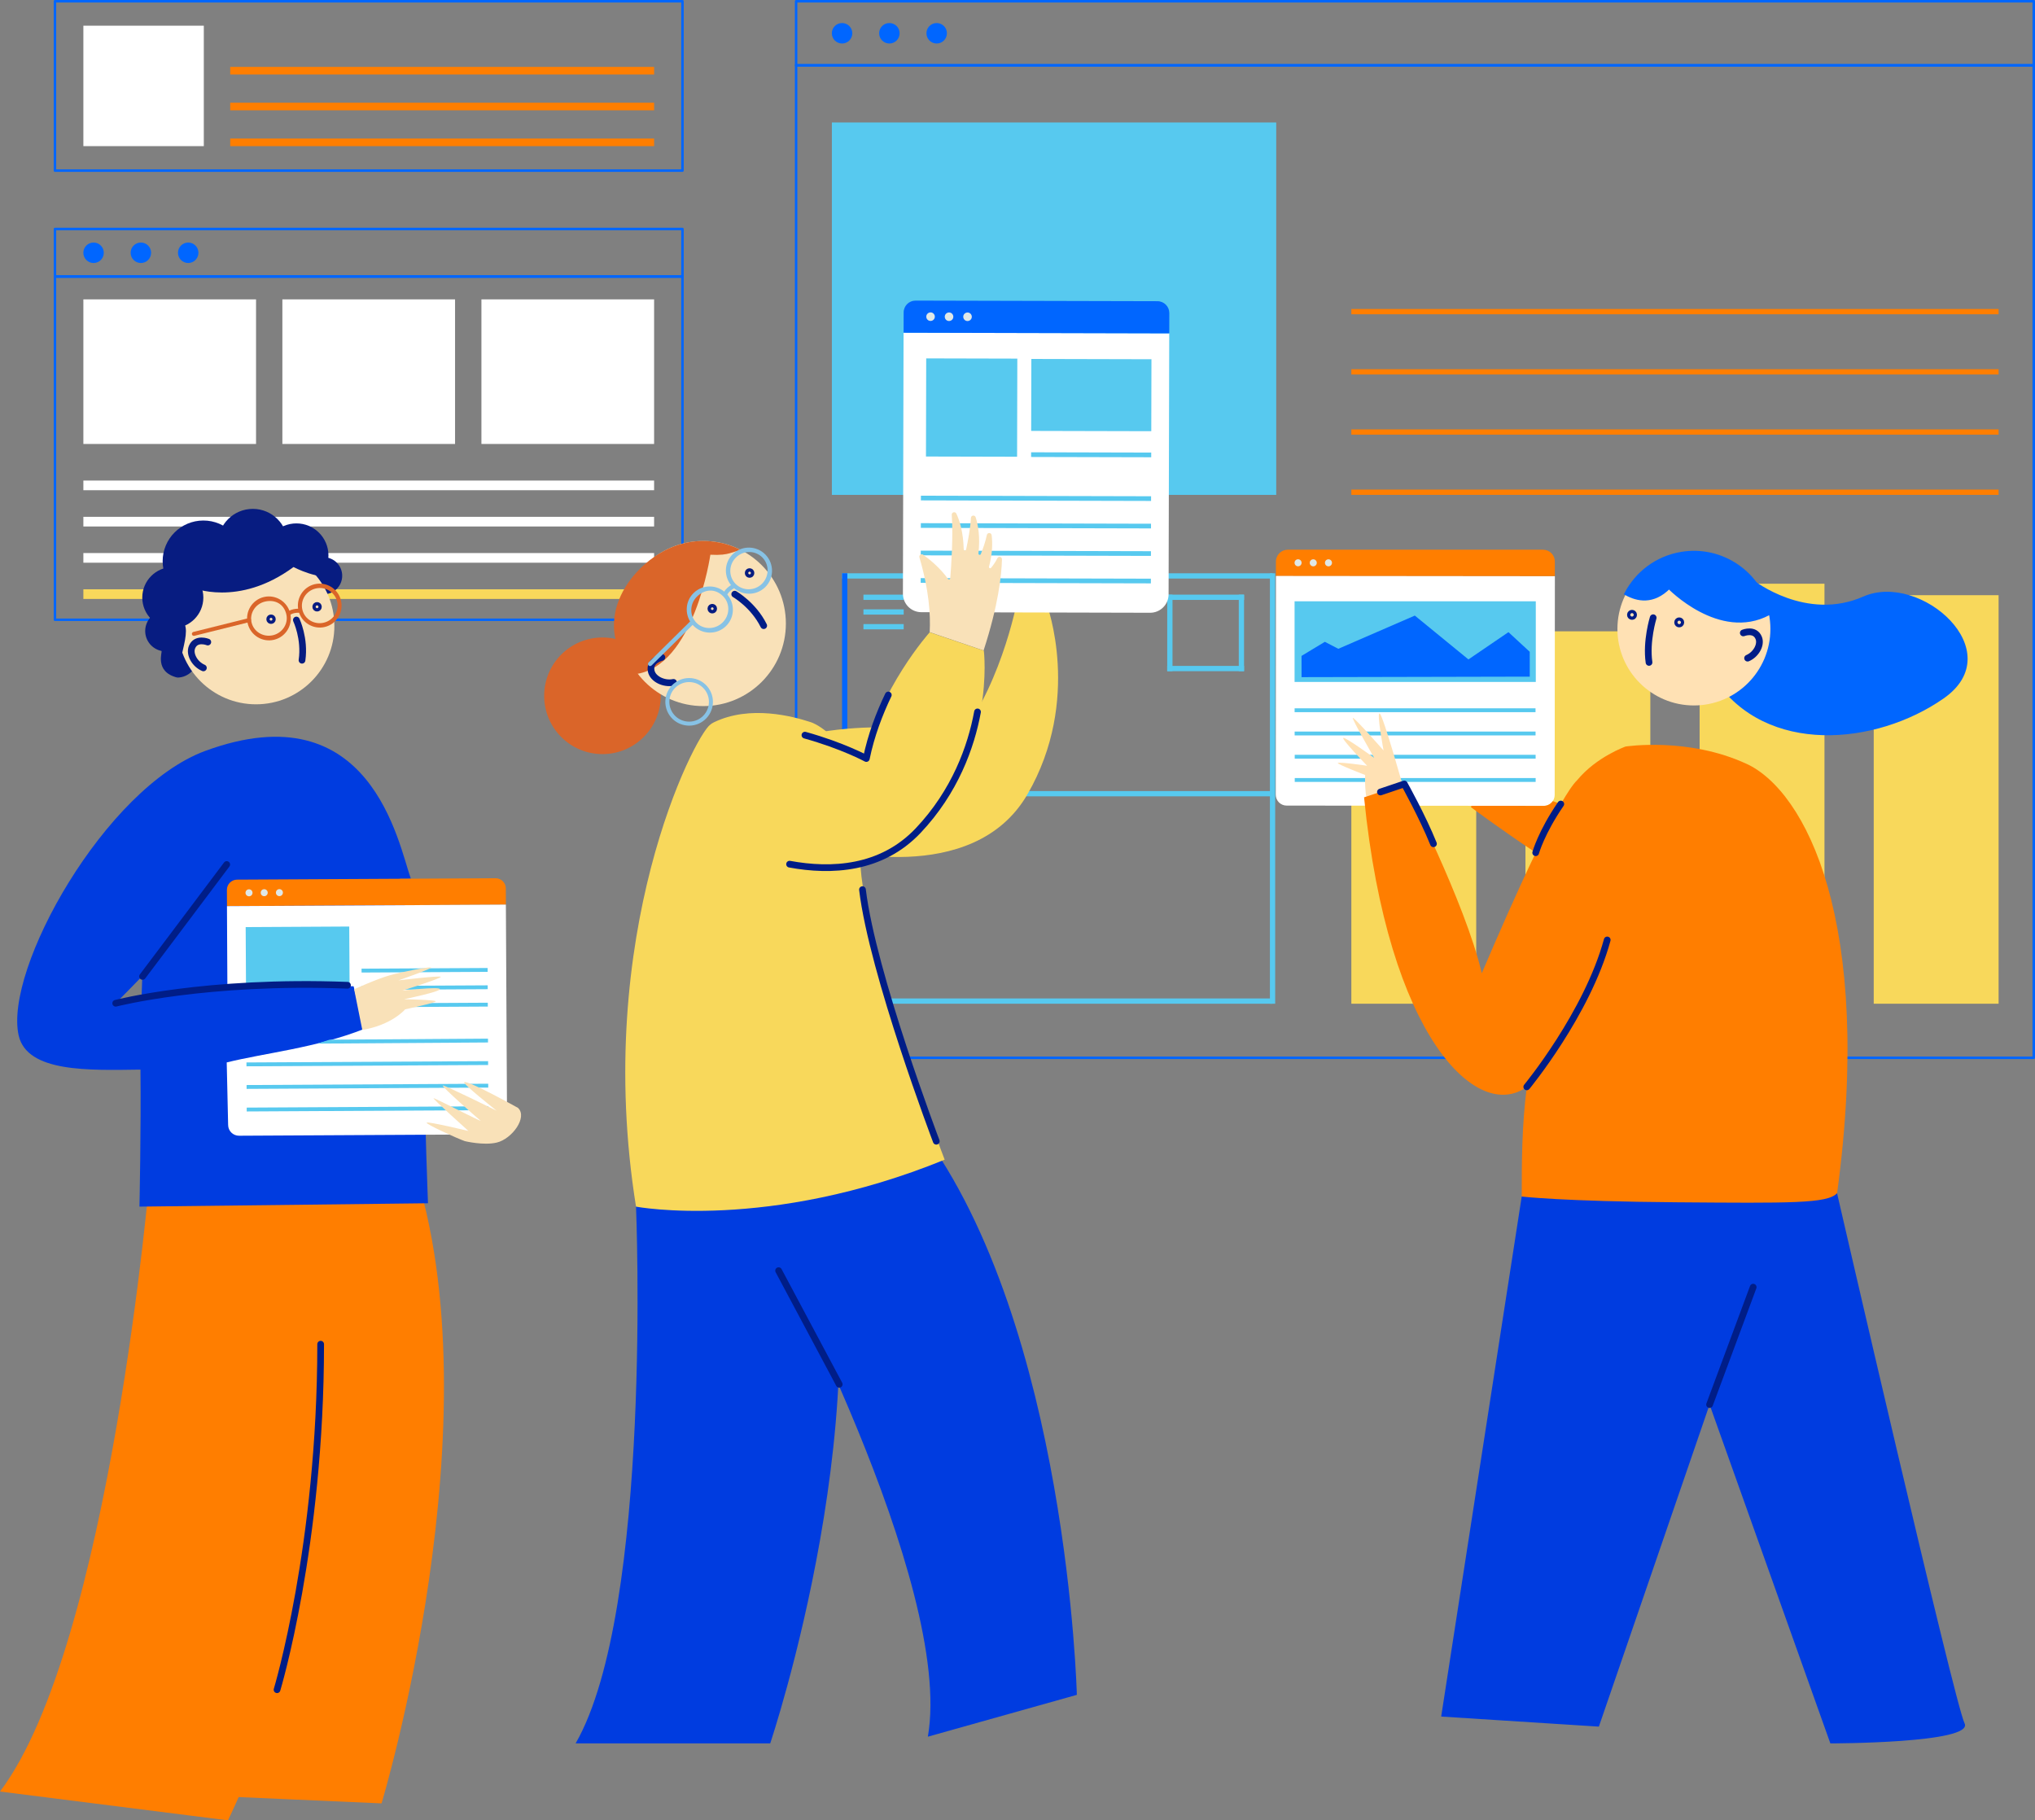 <?xml version="1.0" encoding="UTF-8"?><svg id="Capa_1" xmlns="http://www.w3.org/2000/svg" viewBox="0 0 606.58 542.63"><rect x="0" y="0" width="606.58" height="542.63" fill="#808080" stroke="none"/><defs><style>.cls-1{fill:#87c2e5;}.cls-1,.cls-2,.cls-3,.cls-4,.cls-5,.cls-6,.cls-7,.cls-8,.cls-9,.cls-10,.cls-11,.cls-12,.cls-13{stroke-width:0px;}.cls-2{fill:#f8d85b;}.cls-3{fill:#ffe1b4;}.cls-14,.cls-15{stroke:#071c81;}.cls-14,.cls-15,.cls-16{fill:none;stroke-linecap:round;stroke-linejoin:round;}.cls-14,.cls-16{stroke-width:2px;}.cls-17{stroke:#06f;stroke-miterlimit:10;}.cls-17,.cls-5{fill:#06f;}.cls-4{fill:#071c81;}.cls-6{fill:#fff;}.cls-7{fill:#dfe8e7;}.cls-8{fill:#c48066;}.cls-9{fill:#ff7e00;}.cls-10{fill:#57c9ef;}.cls-15{stroke-width:1.82px;}.cls-11{fill:#da6529;}.cls-16{stroke:#001d87;}.cls-12{fill:#003ce0;}.cls-13{fill:#f9e1b8;}</style></defs><path class="cls-5" d="m606.21,315.69H237.3c-.2,0-.37-.17-.37-.37V19.48c0-.2.17-.37.37-.37h368.91c.2,0,.37.17.37.37v295.85c0,.2-.17.37-.37.37Zm-368.54-.74h368.17V19.85H237.67v295.11Z"/><path class="cls-5" d="m606.21,19.85H237.3c-.2,0-.37-.17-.37-.37V.37c0-.2.17-.37.37-.37h368.91c.2,0,.37.16.37.37v19.11c0,.2-.17.37-.37.37Zm-368.54-.74h368.17V.74H237.67v18.37Z"/><path class="cls-5" d="m254.05,9.92c0,1.68-1.36,3.05-3.05,3.05s-3.05-1.36-3.05-3.05,1.36-3.05,3.05-3.05,3.05,1.36,3.05,3.05Z"/><path class="cls-5" d="m268.15,9.92c0,1.68-1.36,3.05-3.05,3.05s-3.05-1.36-3.05-3.05,1.36-3.05,3.05-3.05,3.05,1.36,3.05,3.05Z"/><path class="cls-5" d="m282.25,9.92c0,1.68-1.36,3.05-3.05,3.05s-3.05-1.36-3.05-3.05,1.36-3.05,3.05-3.05,3.05,1.36,3.05,3.05Z"/><rect class="cls-10" x="247.96" y="36.51" width="132.45" height="111.01"/><rect class="cls-2" x="402.8" y="182.94" width="37.22" height="116.26"/><rect class="cls-2" x="454.7" y="188.19" width="37.22" height="111.01"/><rect class="cls-2" x="506.61" y="174" width="37.22" height="125.2"/><rect class="cls-2" x="558.51" y="177.42" width="37.22" height="121.78"/><rect class="cls-9" x="402.8" y="145.94" width="192.93" height="1.57"/><rect class="cls-10" x="251" y="297.63" width="128.31" height="1.57"/><rect class="cls-10" x="251" y="235.81" width="128.31" height="1.57"/><rect class="cls-10" x="251" y="170.89" width="128.31" height="1.57"/><rect class="cls-10" x="257.37" y="177.26" width="12" height="1.57"/><rect class="cls-10" x="347.91" y="177.26" width="22.91" height="1.57"/><rect class="cls-10" x="257.37" y="181.64" width="12" height="1.57"/><rect class="cls-10" x="257.37" y="186.03" width="12" height="1.57"/><rect class="cls-10" x="337.29" y="187.88" width="22.81" height="1.57" transform="translate(160.04 537.36) rotate(-90)"/><rect class="cls-10" x="358.63" y="187.88" width="22.81" height="1.57" transform="translate(181.37 558.7) rotate(-90)"/><rect class="cls-10" x="347.91" y="198.5" width="22.91" height="1.57"/><rect class="cls-5" x="187.63" y="234.26" width="128.31" height="1.57" transform="translate(486.83 -16.75) rotate(90)"/><rect class="cls-10" x="315.16" y="234.26" width="128.31" height="1.57" transform="translate(614.36 -144.27) rotate(90)"/><rect class="cls-9" x="402.8" y="128" width="192.93" height="1.57"/><rect class="cls-9" x="402.8" y="110.06" width="192.93" height="1.57"/><rect class="cls-9" x="402.8" y="92.11" width="192.93" height="1.57"/><path class="cls-5" d="m203.43,185.12H16.38c-.2,0-.37-.17-.37-.37v-102.32c0-.2.16-.37.37-.37h187.05c.2,0,.37.17.37.37v102.32c0,.2-.17.37-.37.37Zm-186.68-.74h186.31v-101.58H16.75v101.58Z"/><path class="cls-5" d="m203.43,82.8H16.38c-.2,0-.37-.17-.37-.37v-14.17c0-.2.16-.37.37-.37h187.05c.2,0,.37.17.37.37v14.17c0,.2-.17.37-.37.37Zm-186.68-.74h186.31v-13.43H16.75v13.43Z"/><rect class="cls-6" x="24.85" y="89.24" width="51.47" height="43.1"/><rect class="cls-6" x="84.17" y="89.24" width="51.47" height="43.1"/><rect class="cls-6" x="143.5" y="89.24" width="51.47" height="43.1"/><rect class="cls-6" x="24.85" y="143.25" width="170.12" height="2.88"/><rect class="cls-6" x="24.85" y="154.06" width="170.12" height="2.88"/><rect class="cls-6" x="24.85" y="164.86" width="170.12" height="2.88"/><rect class="cls-2" x="24.85" y="175.66" width="170.12" height="2.88"/><circle class="cls-5" cx="27.89" cy="75.35" r="3.05"/><circle class="cls-5" cx="41.99" cy="75.35" r="3.05"/><circle class="cls-5" cx="56.1" cy="75.35" r="3.05"/><path class="cls-5" d="m203.43,51.23H16.38c-.2,0-.37-.17-.37-.37V.37c0-.2.16-.37.37-.37h187.05c.2,0,.37.16.37.37v50.49c0,.2-.17.37-.37.37Zm-186.68-.74h186.31V.74H16.75v49.75Z"/><rect class="cls-6" x="24.85" y="7.66" width="35.9" height="35.9"/><rect class="cls-9" x="68.62" y="19.94" width="126.35" height="2.26"/><rect class="cls-9" x="68.62" y="30.62" width="126.35" height="2.26"/><rect class="cls-9" x="68.62" y="41.3" width="126.35" height="2.26"/><path class="cls-12" d="m189.58,359.69s5,120-18,160h58s35-104,14-174-54,14-54,14Z"/><path class="cls-12" d="m228.65,368.56s55.85,103.67,47.92,149.13l44.41-12.47s-2.7-109.7-46.38-168.29-45.95,31.63-45.95,31.63Z"/><path class="cls-2" d="m189.58,359.69c-13-81,17.46-140.39,22.15-143.7.26-.22.58-.43.96-.62.02,0,.03-.02.03-.02,10.85-5.3,23.7-1.78,28.72-.15,0,0,4.76,1.13,11.22,9.55,6.45,8.42,3.88,26.01,3.88,26.01-2.9,22.47,25.04,94.93,25.04,94.93-52.68,21.47-92,14-92,14Z"/><path class="cls-2" d="m312.05,180.24l-8.54-2.68s-4.25,24.64-17.25,41.88c0,0-28.1-7.66-58.74,3.12,0,0,.72,16.43,18.07,29.48,15.22,11.45,1.43.87,1.43.87,0,0,42.95,12.05,59.25-16.15,16.3-28.2,5.78-56.51,5.78-56.51Z"/><path class="cls-6" d="m269.23,99.27h79.19v77.8c0,3.04-2.46,5.5-5.5,5.5h-68.19c-3.04,0-5.5-2.46-5.5-5.5v-77.8h0Z" transform="translate(.34 -.75) rotate(.14)"/><path class="cls-5" d="m272.89,89.69h72.11c1.96,0,3.54,1.59,3.54,3.54v6.04h-79.19v-6.04c0-1.96,1.59-3.54,3.54-3.54Z" transform="translate(.23 -.75) rotate(.14)"/><rect class="cls-10" x="307.39" y="107.04" width="35.8" height="21.45" transform="translate(.29 -.79) rotate(.14)"/><rect class="cls-10" x="307.35" y="134.86" width="35.8" height="1.4" transform="translate(.33 -.79) rotate(.14)"/><rect class="cls-10" x="274.5" y="147.84" width="68.61" height="1.4" transform="translate(.36 -.75) rotate(.14)"/><rect class="cls-10" x="274.48" y="156.03" width="68.61" height="1.4" transform="translate(.38 -.75) rotate(.14)"/><rect class="cls-10" x="274.46" y="164.22" width="68.61" height="1.4" transform="translate(.4 -.75) rotate(.14)"/><rect class="cls-10" x="274.44" y="172.41" width="68.61" height="1.4" transform="translate(.42 -.75) rotate(.14)"/><rect class="cls-10" x="276.04" y="106.86" width="27.16" height="29.25" transform="translate(.3 -.7) rotate(.14)"/><path class="cls-7" d="m278.65,94.4c0,.7-.57,1.27-1.28,1.27s-1.27-.57-1.27-1.28c0-.7.57-1.27,1.28-1.27.7,0,1.27.57,1.27,1.28Z"/><path class="cls-7" d="m284.16,94.42c0,.7-.57,1.27-1.28,1.27s-1.27-.57-1.27-1.28c0-.7.57-1.27,1.28-1.27.7,0,1.27.57,1.27,1.28Z"/><path class="cls-7" d="m289.67,94.43c0,.7-.57,1.27-1.28,1.27-.7,0-1.27-.57-1.27-1.28,0-.7.57-1.27,1.28-1.27.7,0,1.27.57,1.27,1.28Z"/><path class="cls-16" d="m279.08,340.19s-19-50-22-75"/><path class="cls-13" d="m291.64,165.02c.56-4.91-.07-8.49-.82-10.83-.24-.76-1.37-.62-1.41.18-.16,3.1-.88,6.85-1.44,9.44-.09.41-.7.35-.71-.07-.14-5.12-1.21-8.54-2.2-10.64-.34-.72-1.43-.43-1.37.37.48,6.37-.19,15.77-.44,18.9-.03.35-.48.47-.68.19-2.42-3.36-5.52-5.85-7.41-7.2-.56-.4-1.3.14-1.11.8,2.87,9.72,3.35,17.15,3.06,22.28l16.07,5.47c4.41-13.55,5.36-22.49,5.48-27.18.02-.77-1.03-1.02-1.37-.33-.62,1.24-1.32,2.2-1.88,2.86-.25.3-.72.04-.62-.33,1.07-3.93,1.07-7.14.79-9.4-.1-.81-1.25-.85-1.42-.06-.47,2.18-1.21,4.22-1.82,5.71-.16.38-.73.23-.69-.18Z"/><path class="cls-2" d="m293.25,193.96l-16.14-5.47s-15.2,16.99-19.45,37.76c0,0-12.62-8.45-35.95-11.34l-4.4,36.3s34.89,20.07,57.27-3.6c22.38-23.67,18.68-53.65,18.68-53.65Z"/><path class="cls-16" d="m264.78,207.17c-2.67,5.57-5.14,12.04-6.55,18.94,0,0-7-3.82-18.3-6.97"/><path class="cls-16" d="m235.35,257.6c12.41,2.29,27.38,1.58,38.35-10.03s15.76-24.96,17.67-35.36"/><circle class="cls-11" cx="179.58" cy="207.41" r="17.38"/><circle class="cls-13" cx="209.64" cy="185.87" r="24.61"/><path class="cls-11" d="m189.16,200.98c-13.68-15.1-2.01-31.74,10.01-37.39,7.26-3.41,15.34-2.96,21.93.5-3.07.15-3.24,1.6-9.36,1.27,0,0-4.81,33.61-22.59,35.62Z"/><path class="cls-16" d="m219,177.12s5.57,3.2,8.64,9.38"/><circle class="cls-15" cx="212.31" cy="181.44" r=".51"/><circle class="cls-15" cx="223.43" cy="170.81" r=".51"/><path class="cls-16" d="m197.29,195.95s-3.91.88-3.17,4.14c.53,2.33,3.77,3.91,6.64,3.32"/><path class="cls-1" d="m218.32,174.89c-2.65-2.73-2.6-7.1.12-9.73s7.08-2.56,9.73.17c2.65,2.73,2.6,7.1-.12,9.73-2.72,2.64-7.08,2.56-9.73-.17Zm.9-.88c2.12,2.18,5.65,2.2,7.86.05,2.22-2.15,2.3-5.68.18-7.86s-5.65-2.21-7.86-.05c-2.22,2.15-2.3,5.68-.18,7.86Z"/><path class="cls-1" d="m206.65,186.48c-2.65-2.73-2.6-7.1.12-9.73,2.72-2.64,7.08-2.56,9.73.17s2.6,7.09-.12,9.73c-2.72,2.64-7.08,2.56-9.73-.17Zm.9-.88c2.08,2.15,5.58,2.14,7.8-.01,2.22-2.15,2.33-5.65.24-7.8-2.43-2.51-5.58-2.14-7.8.01-2.22,2.15-2.33,5.65-.24,7.8Z"/><path class="cls-1" d="m219.16,175.16l-.51-1.15c-.1.04-2.45,1.12-3.19,3.13l1.18.43c.55-1.51,2.5-2.41,2.52-2.41Z"/><path class="cls-1" d="m194.22,198.36h0s12.7-12.55,12.7-12.55c.25-.24.25-.64,0-.89-.24-.25-.64-.25-.89,0h0s-12.7,12.55-12.7,12.55c-.25.24-.25.64,0,.89.24.25.64.25.89,0Z"/><path class="cls-1" d="m199.58,213.25c-2.23-3.22-1.42-7.65,1.8-9.87,3.22-2.23,7.65-1.42,9.87,1.8s1.42,7.65-1.8,9.87c-3.22,2.23-7.65,1.42-9.87-1.8Zm.98-.68c1.85,2.68,5.54,3.35,8.21,1.5,2.68-1.85,3.35-5.54,1.5-8.21s-5.54-3.35-8.21-1.5c-2.68,1.85-3.35,5.54-1.5,8.21Z"/><line class="cls-16" x1="250.15" y1="412.65" x2="232.08" y2="378.77"/><path class="cls-9" d="m383.87,163.86h76.05c1.96,0,3.54,1.59,3.54,3.54v4.33h-83.14v-4.33c0-1.96,1.59-3.54,3.54-3.54Z"/><path class="cls-7" d="m387.97,167.76c0,.58-.47,1.05-1.05,1.05-.58,0-1.05-.47-1.05-1.05,0-.58.47-1.05,1.05-1.05.58,0,1.05.47,1.05,1.05Z"/><path class="cls-6" d="m406.78,237.7l8.46-2.19s1.12,1.74,2.9,4.67l42.02.04c1.8,0,3.25-1.45,3.25-3.25l.06-65.2-83.14-.08-.06,65.2c0,1.8,1.45,3.25,3.25,3.25l23.53.02c-.09-.82-.18-1.64-.26-2.47Z"/><rect class="cls-10" x="385.88" y="179.24" width="71.9" height="24.04"/><path class="cls-7" d="m392.5,167.77c0,.58-.47,1.05-1.05,1.05-.58,0-1.05-.47-1.05-1.05,0-.58.47-1.05,1.05-1.05.58,0,1.05.47,1.05,1.05Z"/><path class="cls-7" d="m397.03,167.77c0,.58-.47,1.05-1.05,1.05-.58,0-1.05-.47-1.05-1.05,0-.58.47-1.05,1.05-1.05.58,0,1.05.47,1.05,1.05Z"/><polygon class="cls-5" points="387.95 195.52 394.9 191.32 398.92 193.4 421.72 183.5 437.7 196.57 449.63 188.44 455.97 194.29 455.98 201.7 387.96 201.85 387.95 195.52"/><rect class="cls-10" x="385.89" y="211.14" width="71.81" height="1.15"/><rect class="cls-10" x="385.9" y="218.07" width="71.81" height="1.15"/><rect class="cls-10" x="385.92" y="225" width="71.81" height="1.15"/><rect class="cls-10" x="385.93" y="231.93" width="71.81" height="1.15"/><path class="cls-3" d="m418.7,236.16s-6.36-22.71-7.42-23.44c-1.06-.72,1.12,10.98,1.12,10.98,0,0-8.72-9.89-9.15-9.71-.43.18,6.37,11.93,6.37,11.93,0,0-8.46-6.15-9.21-5.97-.76.18,7.1,8.32,7.1,8.32,0,0-8.21-1.22-8.75-.83-.4.28,8.15,3.58,8.15,3.58,0,0-.22,4.2.61,8.04l11.19-2.9Z"/><path class="cls-12" d="m453.58,356.69l-24,155,47,3,33-96,36,101s43,0,40-6-38-158-38-158c0,0-55-21-94,1Z"/><path class="cls-9" d="m520.58,227.69c-17.34-8.04-36.03-5.16-36.03-5.16,0,0-8.65,3.04-14.4,9.99,0,0,0,0,0,0-1.28,1.24-2.97,3.77-4.9,7.15-.81-.29-1.61-.58-2.41-.86-.59.85-1.57,1.41-2.68,1.41l-21.52-.02-.2.4s8.18,6.14,19.33,13.58c-5.55,11.54-11.58,25.34-16.09,35.93-4.93-21.11-23.09-56.43-23.09-56.43l-12,4c7.14,71.54,33.81,97.06,48.52,86.29-1.52,11.71-1.52,22.71-1.52,32.71,0,0,12.24,1.45,46.14,1.71,33.9.26,45.02.41,47.86-2.71,11-81-9.43-119.86-27-128Z"/><path class="cls-8" d="m492.64,201.13s7.24,1.26,9.97-7.01c0,0-.93,9.26-9.97,7.01Z"/><path class="cls-16" d="m455.09,323.98s17.98-21.79,23.98-43.79"/><path class="cls-16" d="m457.75,254.19s1.65-6.03,7.48-14.52"/><path class="cls-16" d="m411.47,236.09l7.11-2.4s5.4,9.66,8.7,17.83"/><line class="cls-16" x1="509.58" y1="418.69" x2="522.58" y2="383.69"/><path class="cls-5" d="m522.74,173s15.66,12.34,32.66,4.83c17-7.51,44.1,16.32,23.93,30.38-20.18,14.06-52.9,17.01-68.16-5.69-15.26-22.7,11.57-29.52,11.57-29.52Z"/><circle class="cls-3" cx="504.91" cy="187.49" r="22.8"/><path class="cls-17" d="m527.23,182.89c-2.46-11.95-13.95-19.91-26.09-17.88-7.33,1.23-13.25,5.82-16.45,11.94,3.32,1.86,8.09,2.89,12.8-1.9,0,0,15.12,15.68,29.73,7.84Z"/><path class="cls-16" d="m492.77,184.14s-2.16,6.99-1.24,13.32"/><circle class="cls-16" cx="500.53" cy="185.53" r=".48"/><circle class="cls-16" cx="486.46" cy="183.28" r=".48"/><path class="cls-16" d="m519.63,188.67s3.44-1.39,4.6,1.49c.83,2.05-.81,4.97-3.32,6.03"/><path class="cls-9" d="m64.58,364.21s22.55,126.67-1.2,171.14l50.35,2.22s34.67-114.77,9.34-190.49c-25.33-75.73-58.49,17.13-58.49,17.13Z"/><path class="cls-9" d="m44.78,349.24S32.87,490.58,0,534.04l67.96,8.59s56.41-116.67,42.16-201.79-65.34,8.41-65.34,8.41Z"/><path class="cls-12" d="m119.27,261.95l3.19-.02c-3.74-10.48-11.89-56.24-61.26-38.1-29.89,10.99-60.11,65.23-55.63,84.85,2.54,11.11,21.17,10.35,36.3,10.16.2,17.09-.3,40.84-.3,40.84l86-1s-1.03-27.03-1-38c.03-10.83-3.5-38.9-7.3-58.74Zm-84.79,37.1c2.14-2.14,4.89-4.93,7.94-8.09-.09,2.12-.16,4.18-.22,6.17-3.04.54-5.67,1.18-7.72,1.92Z"/><path class="cls-9" d="m70.67,262.01h77.06c1.68,0,3.04,1.36,3.04,3.04v4.83h-83.14v-4.83c0-1.68,1.36-3.04,3.04-3.04Z" transform="translate(-1.43 .59) rotate(-.31)"/><path class="cls-7" d="m75.27,266.13c0,.58-.46,1.05-1.04,1.05-.58,0-1.05-.46-1.05-1.04,0-.58.46-1.05,1.04-1.05.58,0,1.05.46,1.05,1.04Z"/><path class="cls-7" d="m79.8,266.1c0,.58-.46,1.05-1.04,1.05-.58,0-1.05-.46-1.05-1.04s.46-1.05,1.04-1.05c.58,0,1.05.46,1.05,1.04Z"/><path class="cls-7" d="m84.33,266.08c0,.58-.46,1.05-1.04,1.05-.58,0-1.05-.46-1.05-1.04,0-.58.46-1.05,1.04-1.05.58,0,1.05.46,1.05,1.04Z"/><path class="cls-6" d="m150.79,269.66l-83.14.45.13,24.54c18.83-.95,37.62-.65,37.62-.65l3.18,12.7c-14.55,5.73-29.53,7.15-41,10l.42,18.62c0,1.8,1.47,3.24,3.27,3.23l76.64-.41c1.8,0,3.24-1.47,3.23-3.27l-.35-65.2Z"/><path class="cls-10" d="m104.2,293.98l-.1-17.79-30.87.17.1,18.04c14.03-.54,26.98-.46,30.87-.42Z"/><rect class="cls-10" x="107.76" y="288.66" width="37.58" height="1.15" transform="translate(-1.55 .68) rotate(-.31)"/><rect class="cls-10" x="107.78" y="293.83" width="37.58" height="1.15" transform="translate(-1.58 .68) rotate(-.31)"/><rect class="cls-10" x="107.81" y="299" width="37.58" height="1.15" transform="translate(-1.61 .69) rotate(-.31)"/><rect class="cls-10" x="73.45" y="316.52" width="72.03" height="1.15" transform="translate(-1.7 .59) rotate(-.31)"/><rect class="cls-10" x="73.49" y="323.25" width="72.03" height="1.15" transform="translate(-1.74 .59) rotate(-.31)"/><rect class="cls-10" x="73.53" y="329.98" width="72.03" height="1.15" transform="translate(-1.78 .59) rotate(-.31)"/><path class="cls-10" d="m94.59,311.09l50.87-.34v-1.15s-47.21.32-47.21.32c-1.23.4-2.45.8-3.66,1.17Z"/><path class="cls-16" d="m34.49,299.06s26.92-6.98,69.09-5.36"/><path class="cls-16" d="m42.49,291.06s13.09-17.36,25.09-33.36"/><path class="cls-13" d="m105.57,294.89s6.62-3.03,10.5-4.13c3.88-1.1,11.5-2.56,12.37-2.37.87.19-9.67,3.85-9.67,3.85,0,0,12.28-1.48,12.6-1.06.32.42-11.45,4.11-11.45,4.11,0,0,10.8-1.23,11.19-.47.39.76-10.67,3.04-10.67,3.04,0,0,9.43.18,9.47.62.03.43-9.14,2.39-9.14,2.39,0,0-3.93,4.68-12.78,6.14l-2.43-12.11Z"/><path class="cls-13" d="m154.42,330.26s-14.87-8.3-16.04-7.66c-.65.35,9.62,8.47,9.62,8.47,0,0-15.43-7.63-16.02-7.5-.6.13,10.33,9.75,11.24,10.48.91.73-13.5-6.72-13.97-6.68-.47.03,10.38,9.76,10.38,9.76,0,0-11.92-2.86-12.44-2.49-.53.37,9.25,4.79,11.36,5.52,0,0,5.58,1.37,9.51.43,4.59-1.09,9.27-7.58,6.36-10.32Z"/><path class="cls-16" d="m82.58,503.69s13-43,13-103"/><circle class="cls-4" cx="96.48" cy="171.63" r="5.52"/><circle class="cls-4" cx="75.36" cy="162.09" r="10.4"/><circle class="cls-4" cx="88.36" cy="165.56" r="9.54"/><circle class="cls-4" cx="60.62" cy="167.3" r="12.14"/><path class="cls-4" d="m52.82,189.84c3.35,0,6.07,2.72,6.07,6.07s-2.72,6.07-6.07,6.07"/><circle class="cls-13" cx="76.31" cy="186.59" r="23.36"/><path class="cls-4" d="m55.42,188.1c0,3.35-1.69,7.67-2.6,13.87-6.94-1.73-4.3-7.85-4.69-7.93-2.77-.57-4.85-3.01-4.85-5.95,0-3.35,2.72-6.07,6.07-6.07s6.07,2.72,6.07,6.07Z"/><path class="cls-14" d="m88.34,184.82s2.62,5.51,1.68,11.99"/><circle class="cls-15" cx="80.79" cy="184.58" r=".49"/><circle class="cls-15" cx="94.51" cy="180.88" r=".49"/><path class="cls-14" d="m61.94,191.39s-3.52-1.42-4.71,1.52c-.85,2.1.83,5.09,3.4,6.18"/><path class="cls-11" d="m88.97,182.04c-.84-3.51,1.32-7.05,4.81-7.89,3.49-.84,7.02,1.34,7.86,4.85s-1.32,7.05-4.81,7.89c-3.49.84-7.02-1.34-7.86-4.85Zm1.16-.28c.67,2.81,3.54,4.54,6.4,3.85,2.85-.68,4.63-3.53,3.95-6.33s-3.54-4.54-6.4-3.85c-2.85.68-4.63,3.53-3.95,6.33Z"/><path class="cls-11" d="m73.83,185.86c-.84-3.51,1.32-7.05,4.81-7.89,3.49-.84,7.02,1.34,7.86,4.85s-1.32,7.05-4.81,7.89c-3.49.84-7.02-1.34-7.86-4.85Zm1.16-.28c.66,2.76,3.52,4.45,6.38,3.77,2.85-.68,4.64-3.49,3.97-6.25-.77-3.22-3.52-4.45-6.38-3.77-2.85.68-4.64,3.49-3.97,6.25Z"/><path class="cls-11" d="m89.53,182.67l.14-1.19c-.1-.01-2.54-.28-4.12,1.01l.76.92c1.18-.97,3.21-.75,3.23-.75Z"/><path class="cls-11" d="m57.93,189.53h0s16.45-4.1,16.45-4.1c.32-.08.51-.4.44-.72-.08-.32-.4-.51-.72-.44h0s-16.45,4.1-16.45,4.1c-.32.08-.51.4-.44.72.08.32.4.51.72.44Z"/><circle class="cls-4" cx="51.51" cy="178.13" r="9.1"/><path class="cls-4" d="m57.15,175.1s13.87,6.07,30.34-6.07c0,0,7.82,4.17,13.01,2.52,0,0-7.55-14.27-31.09-12.73-23.54,1.54-15.91,14.69-15.91,14.69l3.64,1.59Z"/></svg>